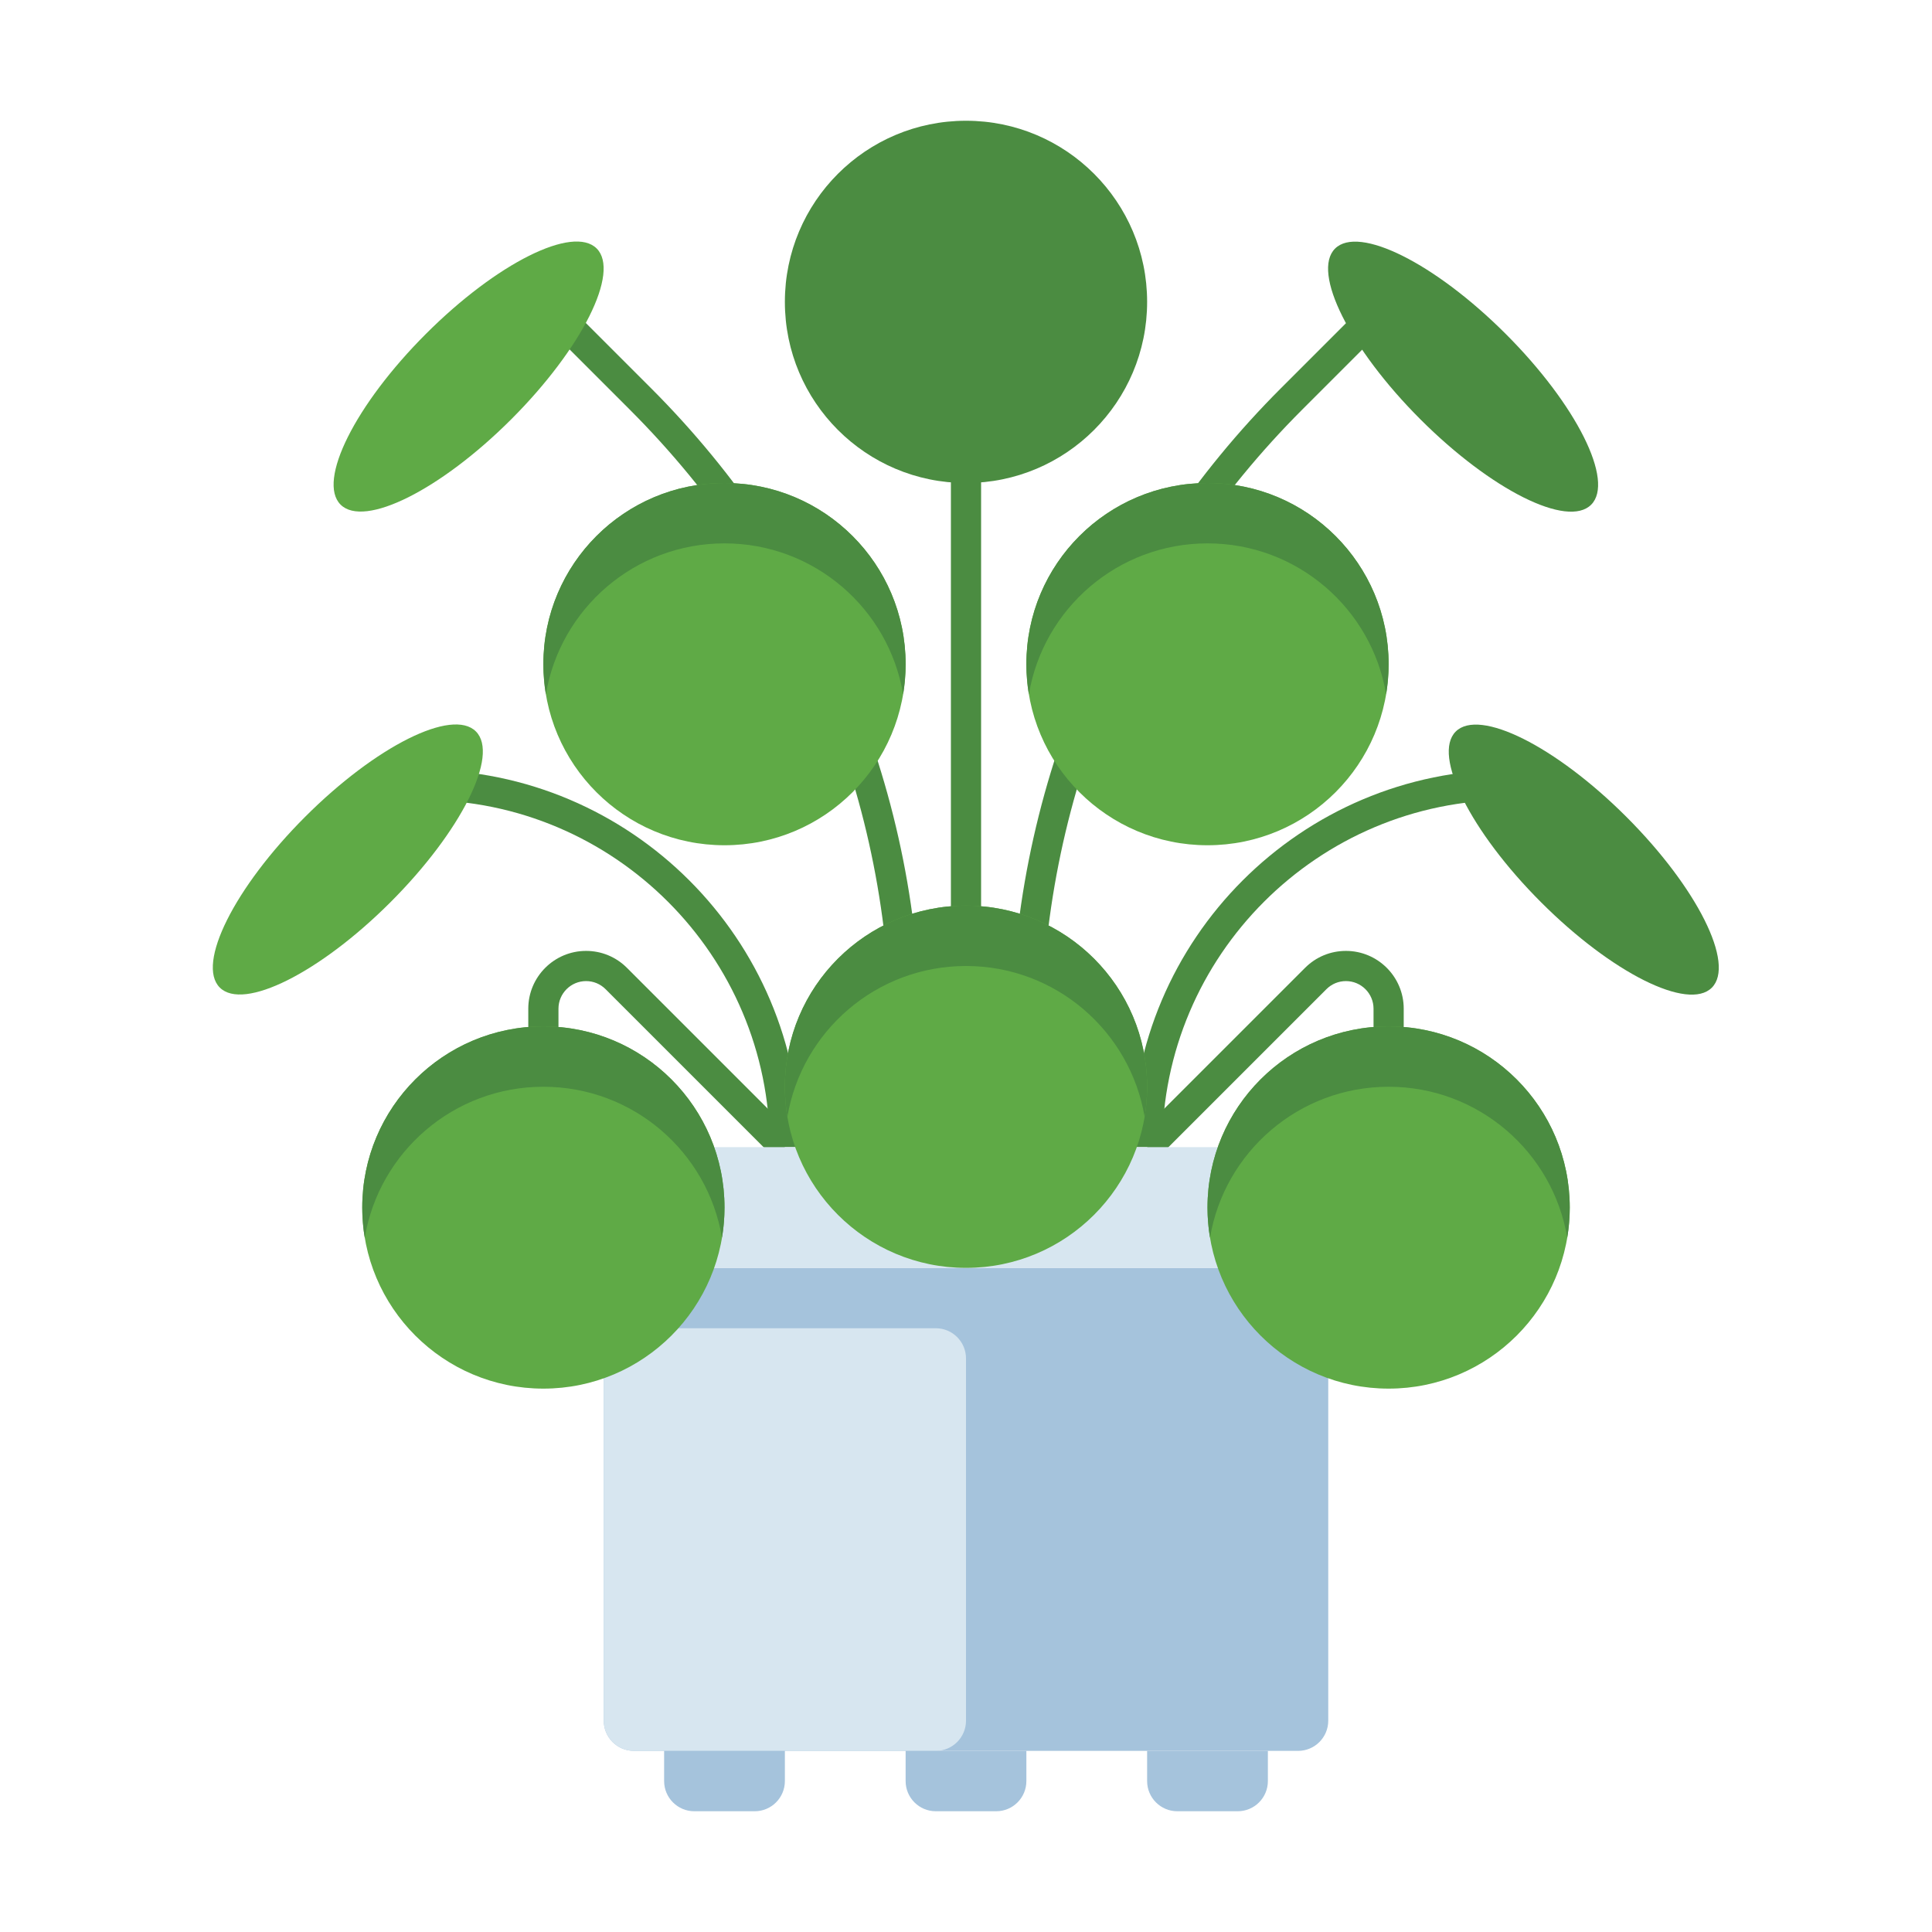 <svg id="Layer_1" height="512" viewBox="0 0 512 512" width="512" xmlns="http://www.w3.org/2000/svg"><g><g><circle cx="256" cy="80" fill="#4b8c41" r="48"/></g><g><path d="m205.171 306.828-44.687-44.686c-1.381-1.381-3.218-2.142-5.171-2.142-4.033 0-7.313 3.281-7.313 7.314v28.686h-8v-28.686c0-8.444 6.87-15.314 15.313-15.314 4.091 0 7.937 1.593 10.829 4.485l44.687 44.686z" fill="#4b8c41"/></g><g><path d="m306.829 306.828-5.657-5.657 44.687-44.686c2.892-2.892 6.738-4.485 10.829-4.485 8.444 0 15.313 6.87 15.313 15.314v28.686h-8v-28.686c0-4.033-3.281-7.314-7.313-7.314-1.954 0-3.791.761-5.171 2.142z" fill="#4b8c41"/></g><g><path d="m212 304h-8c0-50.729-41.271-92-92-92v-8c55.14 0 100 44.86 100 100z" fill="#4b8c41"/></g><g><path d="m308 304h-8c0-55.14 44.86-100 100-100v8c-50.729 0-92 41.271-92 92z" fill="#4b8c41"/></g><g><path d="m276 304h-8v-28.589c0-32.205 6.249-63.621 18.573-93.375 12.325-29.754 30.12-56.387 52.893-79.159l25.706-25.706 5.657 5.657-25.706 25.706c-44.575 44.575-69.123 103.84-69.123 166.877z" fill="#4b8c41"/></g><g><path d="m244 304h-8v-28.589c0-63.038-24.548-122.303-69.123-166.877l-25.706-25.706 5.657-5.657 25.706 25.706c22.772 22.772 40.568 49.406 52.893 79.159 12.324 29.754 18.573 61.17 18.573 93.375z" fill="#4b8c41"/></g><g><path d="m256 308c-2.209 0-4-1.791-4-4v-240c0-2.209 1.791-4 4-4s4 1.791 4 4v240c0 2.209-1.791 4-4 4z" fill="#4b8c41"/></g><g><path d="m344 464h-176c-4.418 0-8-3.582-8-8v-120h192v120c0 4.418-3.582 8-8 8z" fill="#a5c3dc"/></g><g><path d="m360 304h-208c-4.418 0-8 3.582-8 8v16c0 4.418 3.582 8 8 8h208c4.418 0 8-3.582 8-8v-16c0-4.418-3.582-8-8-8z" fill="#d7e6f0"/></g><g><path d="m248 464h-80c-4.418 0-8-3.582-8-8v-104h88c4.418 0 8 3.582 8 8v96c0 4.418-3.582 8-8 8z" fill="#d7e6f0"/></g><g><g><circle cx="256" cy="288" fill="#5faa46" r="48"/></g><g><path d="m256 256c23.784 0 43.527 17.298 47.336 40 .437-2.602.664-5.274.664-8 0-26.51-21.49-48-48-48s-48 21.49-48 48c0 2.726.228 5.398.664 8 3.809-22.702 23.552-40 47.336-40z" fill="#4b8c41"/></g></g><g><g><circle cx="368" cy="320" fill="#5faa46" r="48"/></g><g><path d="m368 288c23.784 0 43.527 17.298 47.336 40 .437-2.602.664-5.274.664-8 0-26.51-21.49-48-48-48s-48 21.49-48 48c0 2.726.228 5.398.664 8 3.809-22.702 23.552-40 47.336-40z" fill="#4b8c41"/></g></g><g><g><circle cx="144" cy="320" fill="#5faa46" r="48"/></g><g><path d="m144 288c23.784 0 43.527 17.298 47.336 40 .437-2.602.664-5.274.664-8 0-26.51-21.49-48-48-48s-48 21.49-48 48c0 2.726.228 5.398.664 8 3.809-22.702 23.552-40 47.336-40z" fill="#4b8c41"/></g></g><g><g><circle cx="192" cy="176" fill="#5faa46" r="48"/></g><g><path d="m192 144c23.784 0 43.527 17.298 47.336 40 .437-2.602.664-5.274.664-8 0-26.51-21.49-48-48-48s-48 21.49-48 48c0 2.726.228 5.398.664 8 3.809-22.702 23.552-40 47.336-40z" fill="#4b8c41"/></g></g><g><g><circle cx="320" cy="176" fill="#5faa46" r="48"/></g><g><path d="m320 144c23.784 0 43.527 17.298 47.336 40 .437-2.602.664-5.274.664-8 0-26.51-21.49-48-48-48s-48 21.49-48 48c0 2.726.228 5.398.664 8 3.809-22.702 23.552-40 47.336-40z" fill="#4b8c41"/></g></g><g><ellipse cx="92.213" cy="227.787" fill="#5faa46" rx="48" ry="16" transform="matrix(.707 -.707 .707 .707 -134.061 131.922)"/></g><g><ellipse cx="124.213" cy="99.787" fill="#5faa46" rx="48" ry="16" transform="matrix(.707 -.707 .707 .707 -34.179 117.059)"/></g><g><ellipse cx="419.787" cy="227.787" fill="#4b8c41" rx="16" ry="48" transform="matrix(.707 -.707 .707 .707 -38.117 363.551)"/></g><g><ellipse cx="387.787" cy="99.787" fill="#4b8c41" rx="16" ry="48" transform="matrix(.707 -.707 .707 .707 43.02 303.434)"/></g><g><path d="m200 480h-16c-4.418 0-8-3.582-8-8v-8h32v8c0 4.418-3.582 8-8 8z" fill="#a5c3dc"/></g><g><path d="m264 480h-16c-4.418 0-8-3.582-8-8v-8h32v8c0 4.418-3.582 8-8 8z" fill="#a5c3dc"/></g><g><path d="m328 480h-16c-4.418 0-8-3.582-8-8v-8h32v8c0 4.418-3.582 8-8 8z" fill="#a5c3dc"/></g></g></svg>